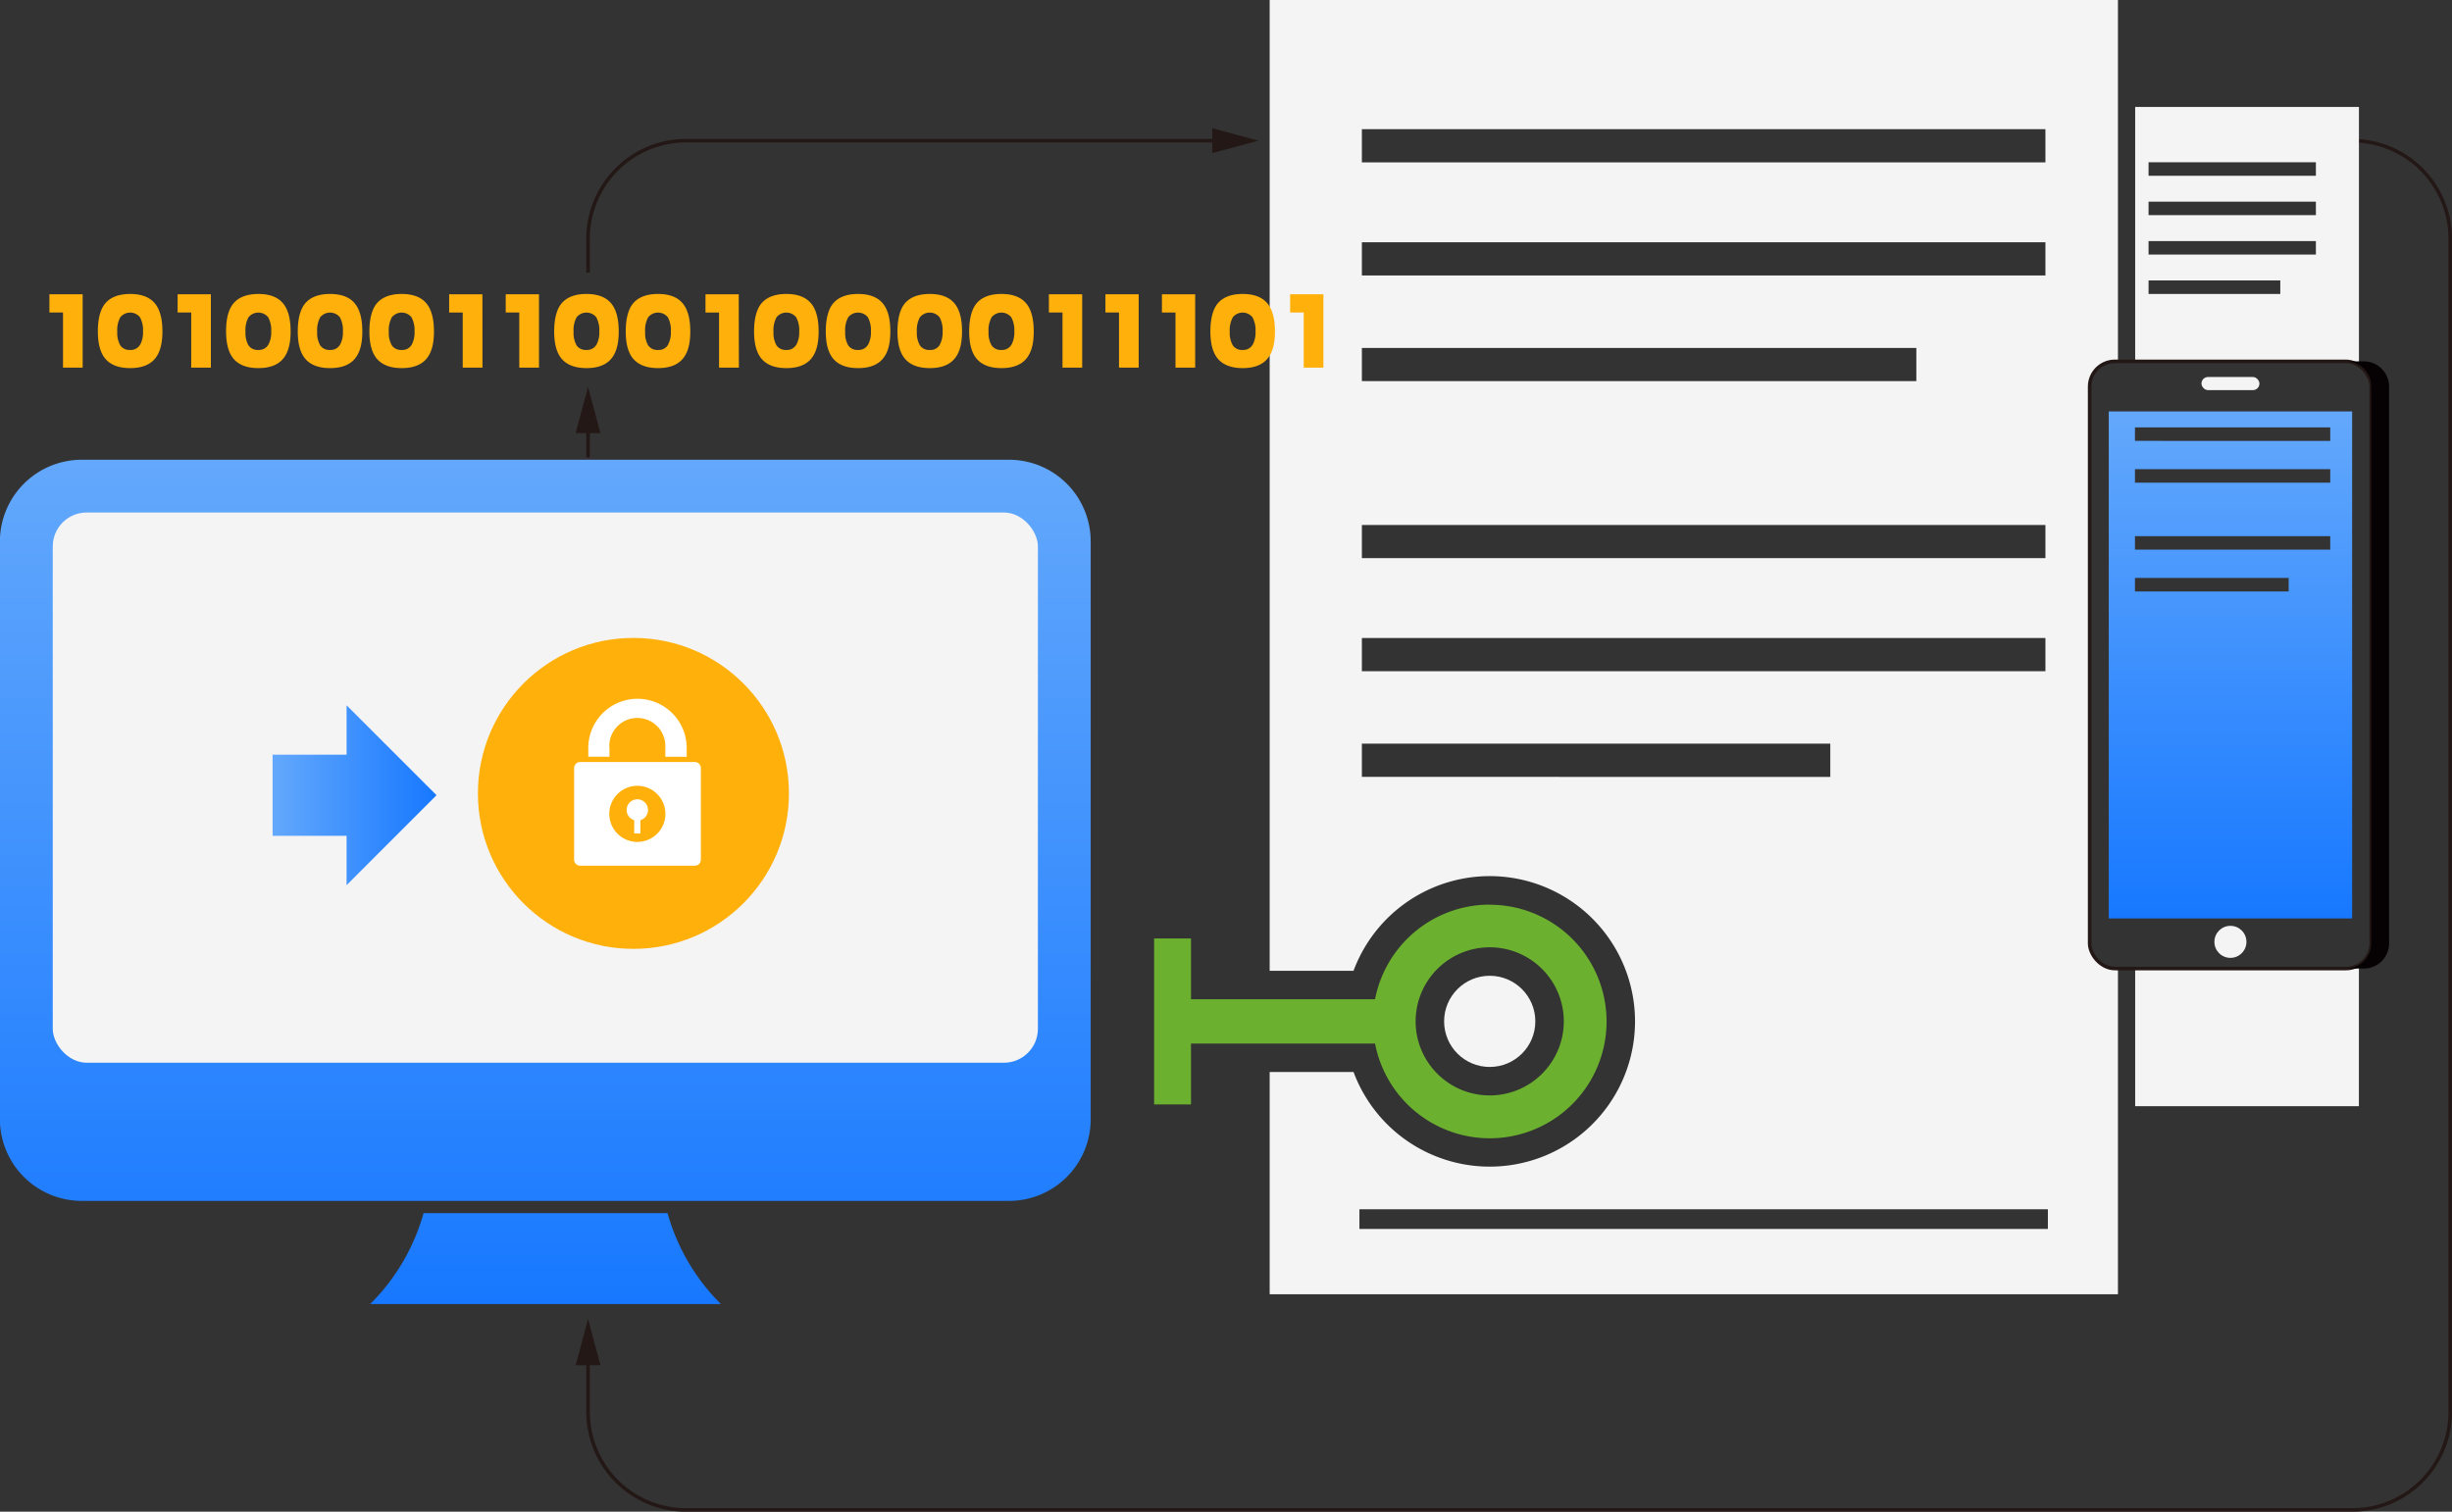 <svg id="图层_1" data-name="图层 1" xmlns="http://www.w3.org/2000/svg" xmlns:xlink="http://www.w3.org/1999/xlink" viewBox="0 0 688.73 424.72"><rect x="0" y="0" width="688.73" height="424.72" fill="#333333" stroke="none"/><defs><style>.cls-1{fill:url(#未命名的渐变_31);}.cls-2{fill:#f4f4f4;}.cls-3,.cls-5{fill:none;}.cls-3{stroke:#231815;stroke-miterlimit:10;}.cls-4{fill:#231815;}.cls-6{fill:#6cb02f;}.cls-7{fill:url(#未命名的渐变_31-2);}.cls-8{fill:#ffb00a;}.cls-9{fill:#fff;}.cls-10{fill:#060203;}.cls-11{fill:url(#未命名的渐变_31-3);}</style><linearGradient id="未命名的渐变_31" x1="298.21" y1="310.88" x2="298.21" y2="548.1" gradientUnits="userSpaceOnUse"><stop offset="0" stop-color="#63a8fc"/><stop offset="1" stop-color="#1778ff"/></linearGradient><linearGradient id="未命名的渐变_31-2" x1="76.57" y1="223.42" x2="122.61" y2="223.42" xlink:href="#未命名的渐变_31"/><linearGradient id="未命名的渐变_31-3" x1="771.53" y1="297.31" x2="771.53" y2="439.76" xlink:href="#未命名的渐变_31"/></defs><path class="cls-1" d="M428.45,519.11H168A23,23,0,0,1,145,496.17V333.82A23,23,0,0,1,168,310.88H428.45a22.94,22.94,0,0,1,22.94,22.94V496.17A22.94,22.94,0,0,1,428.45,519.11Zm-95.92,3.44H264a57.91,57.91,0,0,1-15,25.55h98.52A58.1,58.1,0,0,1,332.53,522.55Z" transform="translate(-145.03 -181.71)"/><rect class="cls-2" x="14.82" y="143.99" width="276.71" height="154.59" rx="9.53"/><path class="cls-3" d="M310.21,293.23" transform="translate(-145.03 -181.71)"/><path class="cls-3" d="M310.21,552.29" transform="translate(-145.03 -181.71)"/><path class="cls-3" d="M805.74,221.23a27.54,27.54,0,0,1,27.53,27.53V578.41a27.54,27.54,0,0,1-27.53,27.53h-468a27.54,27.54,0,0,1-27.53-27.53V562.92" transform="translate(-145.03 -181.71)"/><polygon class="cls-4" points="168.66 383.58 165.18 370.58 161.69 383.58 168.66 383.58"/><path class="cls-5" d="M805.74,221.23" transform="translate(-145.03 -181.71)"/><path class="cls-5" d="M498.55,221.23" transform="translate(-145.03 -181.71)"/><path class="cls-3" d="M310.21,258.29v-9.53a27.54,27.54,0,0,1,27.53-27.53H487.92" transform="translate(-145.03 -181.71)"/><polygon class="cls-4" points="340.51 43 353.52 39.52 340.51 36.03 340.51 43"/><path class="cls-5" d="M310.21,258.29" transform="translate(-145.03 -181.71)"/><path class="cls-5" d="M310.21,290.4" transform="translate(-145.03 -181.71)"/><line class="cls-3" x1="165.18" y1="128.52" x2="165.18" y2="119.32"/><polygon class="cls-4" points="168.66 121.7 165.18 108.69 161.69 121.7 168.66 121.7"/><path class="cls-6" d="M563.47,435.87a32.82,32.82,0,0,0-32.21,26.59h-51.7V445.37H469.2V492h10.36v-17.1h51.7a32.81,32.81,0,1,0,32.21-39Zm0,53.61a20.81,20.81,0,1,1,20.81-20.8A20.82,20.82,0,0,1,563.47,489.48Z" transform="translate(-145.03 -181.71)"/><circle class="cls-3" cx="418.44" cy="286.96" r="8.81"/><path class="cls-2" d="M739.07,453.83a7.08,7.08,0,0,1-7.08-7.08V290.32a7.08,7.08,0,0,1,7.08-7.08h.86V181.71H501.66V454.46h23.56a40.81,40.81,0,1,1,0,28.43H501.66v62.45H739.93V453.83ZM527.56,218h192v9.33h-192Zm0,31.77h192v9.33h-192Zm0,29.7H683.3v9.32H527.56Zm0,49.73h192v9.32h-192Zm0,31.77h192v9.32h-192Zm0,39v-9.33H659.13V400ZM720.25,527H526.87v-5.53H720.25Z" transform="translate(-145.03 -181.71)"/><circle class="cls-2" cx="418.44" cy="286.96" r="12.81"/><path class="cls-2" d="M804,453.83H744.77V492.5h62.84V452.82A7,7,0,0,1,804,453.83Z" transform="translate(-145.03 -181.71)"/><polygon class="cls-7" points="122.61 223.42 97.35 198.16 97.35 212.03 76.57 212.03 76.57 234.82 97.35 234.82 97.35 248.69 122.61 223.42"/><circle class="cls-8" cx="177.92" cy="222.91" r="43.68"/><path class="cls-9" d="M324.92,412.15v3.72h-1.75v-3.72a3,3,0,1,1,1.75,0" transform="translate(-145.03 -181.71)"/><path class="cls-9" d="M324.05,418.25a7.88,7.88,0,1,1,7.88-7.87,7.87,7.87,0,0,1-7.88,7.87Zm16.09-22.45H308a1.72,1.72,0,0,0-1.71,1.71v25.73a1.71,1.71,0,0,0,1.71,1.7h32.19a1.7,1.7,0,0,0,1.7-1.7V397.51a1.71,1.71,0,0,0-1.7-1.71" transform="translate(-145.03 -181.71)"/><path class="cls-9" d="M316.18,391.58a7.87,7.87,0,1,1,15.73,0v2.75h6v-2.47a13.82,13.82,0,0,0-27.64,0v2.46h5.95v-2.74Z" transform="translate(-145.03 -181.71)"/><path class="cls-8" d="M168.25,285h-5.52V269.51h-3.82v-5.12h9.34Z" transform="translate(-145.03 -181.71)"/><path class="cls-8" d="M174.73,282.63q-2.21-2.47-2.21-7.82,0-5.52,2.2-8t6.86-2.51q4.65,0,6.86,2.54t2.21,8q0,5.29-2.22,7.8c-1.48,1.66-3.77,2.49-6.85,2.49S176.2,284.28,174.73,282.63Zm9.63-4a7.16,7.16,0,0,0,.84-3.78,7.57,7.57,0,0,0-.85-4,3.56,3.56,0,0,0-5.53,0,7.6,7.6,0,0,0-.85,4.06,7,7,0,0,0,.85,3.84,3.08,3.08,0,0,0,2.76,1.28A3,3,0,0,0,184.36,278.59Z" transform="translate(-145.03 -181.71)"/><path class="cls-8" d="M204.26,285h-5.52V269.51h-3.82v-5.12h9.34Z" transform="translate(-145.03 -181.71)"/><path class="cls-8" d="M210.74,282.63q-2.2-2.47-2.21-7.82,0-5.52,2.2-8t6.86-2.51q4.65,0,6.86,2.54t2.21,8q0,5.29-2.22,7.8c-1.48,1.66-3.77,2.49-6.85,2.49S212.21,284.28,210.74,282.63Zm9.63-4a7.16,7.16,0,0,0,.84-3.78,7.57,7.57,0,0,0-.85-4,3.56,3.56,0,0,0-5.53,0,7.6,7.6,0,0,0-.85,4.06,7,7,0,0,0,.85,3.84,3.08,3.08,0,0,0,2.76,1.28A3,3,0,0,0,220.37,278.59Z" transform="translate(-145.03 -181.71)"/><path class="cls-8" d="M230.88,282.63c-1.48-1.65-2.21-4.26-2.21-7.82s.73-6.36,2.2-8,3.75-2.51,6.86-2.51,5.39.85,6.86,2.54,2.21,4.36,2.21,8-.74,6.13-2.22,7.8-3.77,2.49-6.85,2.49S232.35,284.28,230.88,282.63Zm9.63-4a7.16,7.16,0,0,0,.84-3.78,7.67,7.67,0,0,0-.85-4,3.56,3.56,0,0,0-5.53,0,7.6,7.6,0,0,0-.85,4.06,7,7,0,0,0,.85,3.84,3.08,3.08,0,0,0,2.76,1.28A3,3,0,0,0,240.51,278.59Z" transform="translate(-145.03 -181.71)"/><path class="cls-8" d="M251,282.63c-1.48-1.65-2.21-4.26-2.21-7.82s.73-6.36,2.2-8,3.75-2.51,6.86-2.51,5.39.85,6.86,2.54,2.21,4.36,2.21,8-.74,6.13-2.22,7.8-3.77,2.49-6.85,2.49S252.49,284.28,251,282.63Zm9.63-4a7.16,7.16,0,0,0,.84-3.78,7.67,7.67,0,0,0-.85-4,3.56,3.56,0,0,0-5.53,0,7.6,7.6,0,0,0-.85,4.06,7,7,0,0,0,.85,3.84,3.08,3.08,0,0,0,2.76,1.28A3,3,0,0,0,260.65,278.59Z" transform="translate(-145.03 -181.71)"/><path class="cls-8" d="M280.55,285H275V269.51h-3.81v-5.12h9.34Z" transform="translate(-145.03 -181.71)"/><path class="cls-8" d="M296.42,285h-5.53V269.51h-3.81v-5.12h9.34Z" transform="translate(-145.03 -181.71)"/><path class="cls-8" d="M302.9,282.63c-1.48-1.65-2.21-4.26-2.21-7.82s.73-6.36,2.2-8,3.75-2.51,6.86-2.51,5.39.85,6.86,2.54,2.21,4.36,2.21,8-.74,6.13-2.22,7.8-3.77,2.49-6.85,2.49S304.37,284.28,302.9,282.63Zm9.63-4a7.16,7.16,0,0,0,.84-3.78,7.67,7.67,0,0,0-.85-4,3.56,3.56,0,0,0-5.53,0,7.6,7.6,0,0,0-.85,4.06,7,7,0,0,0,.85,3.84,3.08,3.08,0,0,0,2.76,1.28A3,3,0,0,0,312.53,278.59Z" transform="translate(-145.03 -181.71)"/><path class="cls-8" d="M323,282.63c-1.48-1.65-2.21-4.26-2.21-7.82s.73-6.36,2.19-8,3.76-2.51,6.87-2.51,5.39.85,6.86,2.54,2.21,4.36,2.21,8-.74,6.13-2.22,7.8-3.77,2.49-6.85,2.49S324.51,284.28,323,282.63Zm9.63-4a7.16,7.16,0,0,0,.84-3.78,7.67,7.67,0,0,0-.85-4,3.56,3.56,0,0,0-5.53,0,7.6,7.6,0,0,0-.85,4.06,7,7,0,0,0,.85,3.84,3.08,3.08,0,0,0,2.76,1.28A3,3,0,0,0,332.67,278.59Z" transform="translate(-145.03 -181.71)"/><path class="cls-8" d="M352.57,285H347V269.51h-3.81v-5.12h9.34Z" transform="translate(-145.03 -181.71)"/><path class="cls-8" d="M359.05,282.63c-1.48-1.65-2.21-4.26-2.21-7.82s.73-6.36,2.19-8,3.76-2.51,6.87-2.51,5.38.85,6.86,2.54,2.21,4.36,2.21,8-.74,6.13-2.22,7.8-3.77,2.49-6.85,2.49S360.52,284.28,359.05,282.63Zm9.63-4a7.16,7.16,0,0,0,.84-3.78,7.56,7.56,0,0,0-.86-4,3.55,3.55,0,0,0-5.52,0,7.6,7.6,0,0,0-.85,4.06,7,7,0,0,0,.85,3.84,3.08,3.08,0,0,0,2.76,1.28A3,3,0,0,0,368.68,278.59Z" transform="translate(-145.03 -181.71)"/><path class="cls-8" d="M379.19,282.63c-1.48-1.65-2.21-4.26-2.21-7.82s.73-6.36,2.19-8,3.76-2.51,6.87-2.51,5.38.85,6.86,2.54,2.21,4.36,2.21,8-.74,6.13-2.23,7.8-3.76,2.49-6.84,2.49S380.66,284.28,379.19,282.63Zm9.63-4a7.16,7.16,0,0,0,.84-3.78,7.56,7.56,0,0,0-.86-4,3.55,3.55,0,0,0-5.52,0,7.6,7.6,0,0,0-.85,4.06,7,7,0,0,0,.85,3.84,3.08,3.08,0,0,0,2.76,1.28A3,3,0,0,0,388.82,278.59Z" transform="translate(-145.03 -181.71)"/><path class="cls-8" d="M399.33,282.63c-1.48-1.65-2.21-4.26-2.21-7.82s.73-6.36,2.19-8,3.76-2.51,6.87-2.51,5.38.85,6.86,2.54,2.21,4.36,2.21,8-.74,6.13-2.23,7.8-3.76,2.49-6.84,2.49S400.8,284.28,399.33,282.63Zm9.63-4a7.16,7.16,0,0,0,.84-3.78,7.56,7.56,0,0,0-.86-4,3.55,3.55,0,0,0-5.52,0,7.59,7.59,0,0,0-.86,4.06,7,7,0,0,0,.86,3.84,3.08,3.08,0,0,0,2.76,1.28A3,3,0,0,0,409,278.59Z" transform="translate(-145.03 -181.71)"/><path class="cls-8" d="M419.47,282.63c-1.48-1.65-2.21-4.26-2.21-7.82s.73-6.36,2.19-8,3.76-2.51,6.87-2.51,5.38.85,6.86,2.54,2.21,4.36,2.21,8-.74,6.13-2.23,7.8-3.76,2.49-6.84,2.49S420.94,284.28,419.47,282.63Zm9.63-4a7.16,7.16,0,0,0,.84-3.78,7.56,7.56,0,0,0-.86-4,3.55,3.55,0,0,0-5.52,0,7.59,7.59,0,0,0-.86,4.06,7,7,0,0,0,.86,3.84,3.08,3.08,0,0,0,2.76,1.28A3,3,0,0,0,429.1,278.59Z" transform="translate(-145.03 -181.71)"/><path class="cls-8" d="M449,285h-5.53V269.51h-3.82v-5.12H449Z" transform="translate(-145.03 -181.71)"/><path class="cls-8" d="M464.87,285h-5.53V269.51h-3.81v-5.12h9.34Z" transform="translate(-145.03 -181.71)"/><path class="cls-8" d="M480.74,285h-5.53V269.51H471.4v-5.12h9.34Z" transform="translate(-145.03 -181.71)"/><path class="cls-8" d="M487.22,282.63c-1.48-1.65-2.21-4.26-2.21-7.82s.73-6.36,2.19-8,3.76-2.51,6.87-2.51,5.38.85,6.86,2.54,2.21,4.36,2.21,8-.74,6.13-2.23,7.8-3.76,2.49-6.84,2.49S488.69,284.28,487.22,282.63Zm9.63-4a7.16,7.16,0,0,0,.84-3.78,7.56,7.56,0,0,0-.86-4,3.55,3.55,0,0,0-5.52,0,7.59,7.59,0,0,0-.86,4.06,7,7,0,0,0,.86,3.84,3.08,3.08,0,0,0,2.76,1.28A3,3,0,0,0,496.85,278.59Z" transform="translate(-145.03 -181.71)"/><path class="cls-8" d="M516.75,285h-5.53V269.51h-3.81v-5.12h9.34Z" transform="translate(-145.03 -181.71)"/><path class="cls-2" d="M744.77,211.76v71.48H804a7,7,0,0,1,3.62,1V211.76Zm40.76,52.54h-37v-3.8h37Zm10-11.07h-47v-3.79h47Zm0-11.07h-47v-3.79h47Zm0-11.07h-47V227.3h47Z" transform="translate(-145.03 -181.71)"/><rect class="cls-3" x="586.95" y="101.53" width="79.08" height="170.59" rx="7.08"/><circle class="cls-2" cx="626.49" cy="264.62" r="4.5"/><path class="cls-10" d="M809,283.24h-5a7.08,7.08,0,0,1,7.08,7.08V446.75a7.08,7.08,0,0,1-7.08,7.08h5a7.08,7.08,0,0,0,7.08-7.08V290.32A7.08,7.08,0,0,0,809,283.24Z" transform="translate(-145.03 -181.71)"/><path class="cls-11" d="M737.35,297.31V439.76h68.36V297.31Zm50.53,50.57H744.71v-3.8h43.17Zm11.68-11.74H744.71v-3.8h54.85Zm0-18.82H744.71v-3.8h54.85Zm0-11.74H744.71v-3.8h54.85Z" transform="translate(-145.03 -181.71)"/><rect class="cls-2" x="618.36" y="105.92" width="16.28" height="3.69" rx="1.84"/></svg>